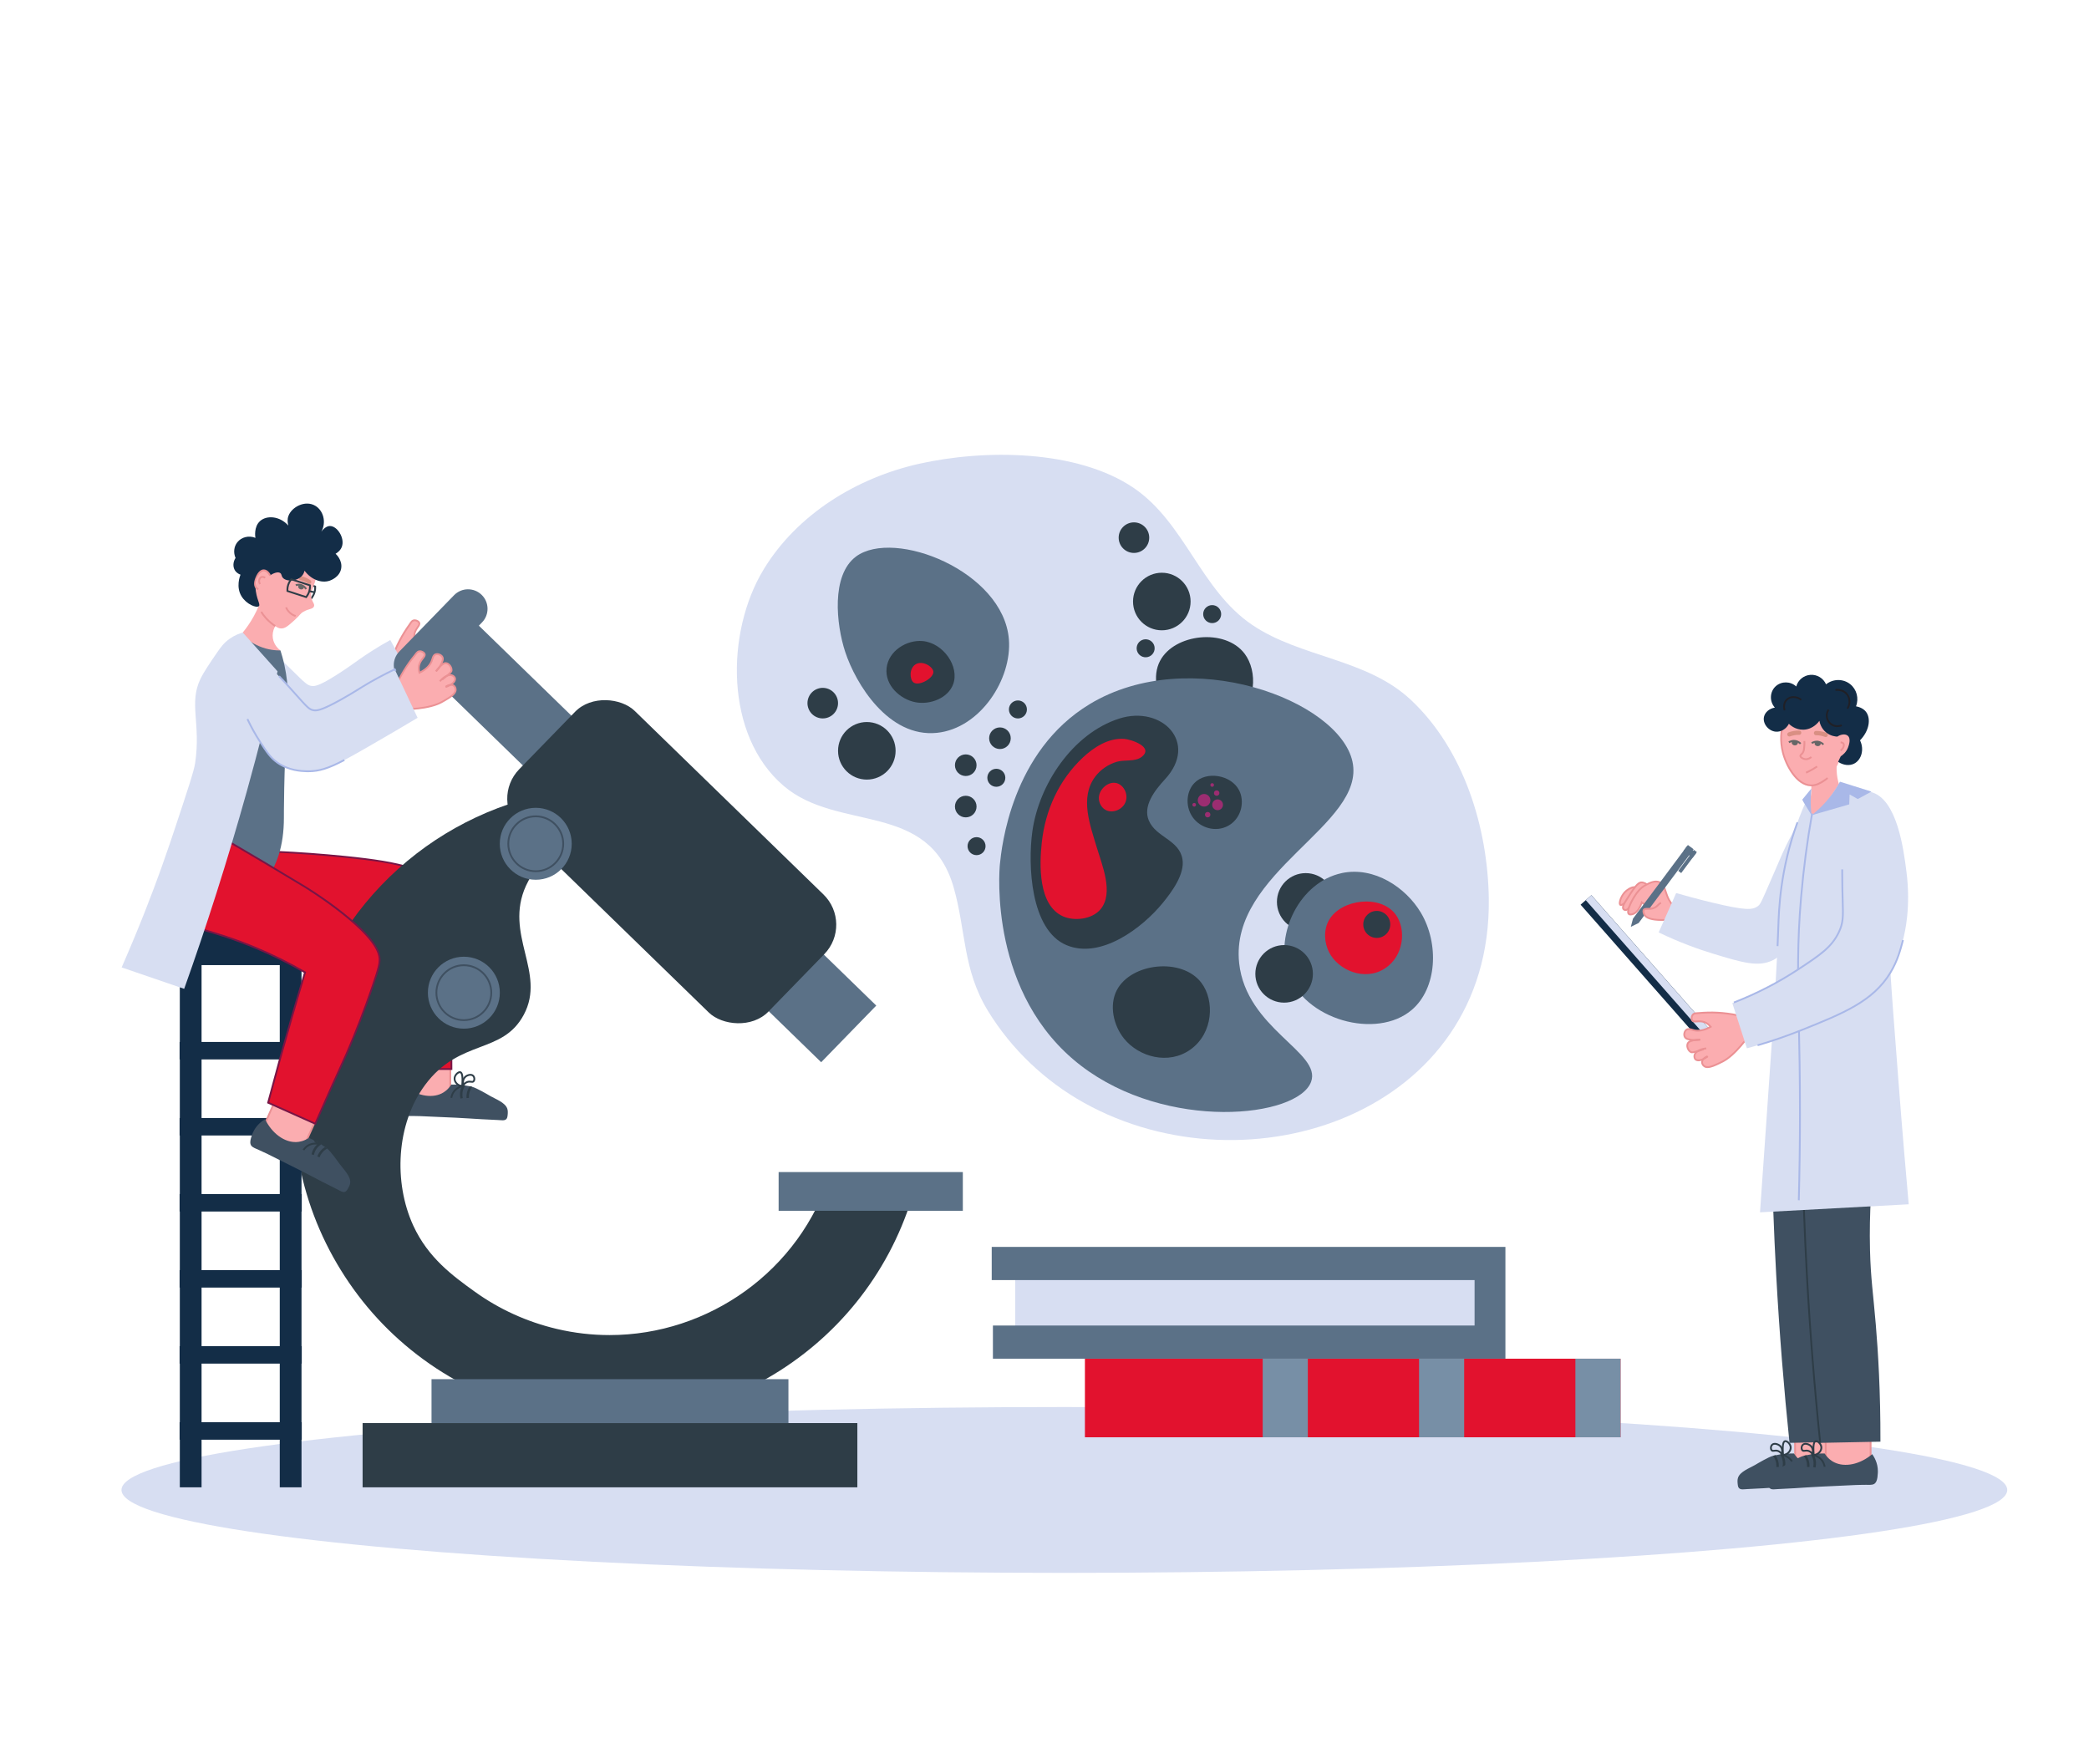 <?xml version="1.0" encoding="UTF-8"?>
<svg id="Layer_1" xmlns="http://www.w3.org/2000/svg" viewBox="0 0 752 635">
  <defs>
    <style>
      .cls-1 {
        fill: #132d47;
      }

      .cls-2 {
        fill: #2e3d47;
      }

      .cls-3 {
        fill: #eb9194;
      }

      .cls-4 {
        fill: #d7def2;
      }

      .cls-5 {
        fill: #778fa6;
      }

      .cls-6 {
        fill: #5b7187;
      }

      .cls-7 {
        fill: #666;
      }

      .cls-8 {
        fill: #202026;
      }

      .cls-9 {
        fill: #3f5061;
      }

      .cls-10 {
        fill: #d98f83;
      }

      .cls-11 {
        fill: #781546;
      }

      .cls-12 {
        fill: #fbadb0;
      }

      .cls-13 {
        fill: #a9b8e8;
      }

      .cls-14 {
        fill: #e2122e;
      }

      .cls-15 {
        fill: #9c2d71;
      }
    </style>
  </defs>
  <ellipse class="cls-4" cx="383.15" cy="536.34" rx="339.42" ry="29.85"/>
  <g>
    <g>
      <g>
        <path class="cls-12" d="M140.21,239.83c.74-2.64,1.89-5.85,3.69-9.3,1.55-2.97,3.23-5.41,4.75-7.35,1.63.2,2.13.67,2.27,1.07.35.99-1.34,1.93-1.73,4.03-.2,1.11.04,2.1.3,2.78,2.68-1.55,3.7-3.19,4.12-4.47.33-1.02.35-2.05,1.14-2.47.8-.42,2.11-.08,2.61.75.45.75.1,1.63-.36,2.76-.48,1.19-1.15,2.02-1.61,2.51.21-.38.52-.88.97-1.42.82-.96,1.53-1.8,2.44-1.76,1.13.04,2.25,1.44,2.15,2.58-.02.25-.12.71-2.34,2.69-.68.6-1.25,1.08-1.63,1.39,1.42-1.94,3.24-2.85,4.44-2.35.06.03.81.35.95,1.02.22,1.01-1,2.39-3.21,3.25.99-.9,2.17-1.15,2.93-.69.48.29.77.87.81,1.41.1,1.55-1.87,2.87-3.77,4.15-.69.47-1.45.98-2.56,1.49-4.28,1.99-10.43,2.49-12.09,2.6-1.42-1.57-2.83-3.13-4.25-4.7Z"/>
        <path class="cls-3" d="M141.34,237.29l-.61-.21c.79-2.3,1.76-4.56,2.89-6.71,1-1.9,2.17-3.8,3.48-5.63.11-.15.21-.3.3-.45.46-.69.9-1.35,1.96-1.33.6.01,1.61.44,1.86,1.17.23.65-.17,1.22-.62,1.87-.43.62-.91,1.33-1.09,2.32-.13.71-.08,1.46.16,2.24,1.91-1.17,3.13-2.55,3.63-4.09.08-.25.14-.5.2-.74.18-.75.38-1.54,1.1-1.92.98-.51,2.45-.09,3.04.87.54.89.13,1.89-.34,3.05-.39.96-.95,1.84-1.67,2.62l-.47-.44c.66-.72,1.18-1.53,1.54-2.42.44-1.08.75-1.86.39-2.47-.41-.67-1.51-.99-2.18-.63-.47.24-.6.8-.77,1.5-.06.25-.13.52-.21.78-.57,1.79-2.01,3.35-4.26,4.65l-.33.19-.13-.36c-.38-1.02-.48-2.01-.31-2.95.2-1.12.76-1.93,1.2-2.57.42-.61.65-.97.54-1.29-.13-.38-.82-.73-1.27-.74-.69-.02-.94.33-1.4,1.04-.1.15-.2.31-.32.47-1.3,1.81-2.45,3.68-3.43,5.55-1.11,2.12-2.07,4.35-2.85,6.62Z"/>
        <path class="cls-3" d="M157.94,233.26l-.42-.49c.26-.22.56-.48.88-.77,2.18-1.95,2.22-2.34,2.23-2.47.04-.48-.19-1.07-.6-1.54-.37-.42-.83-.68-1.24-.69-.01,0-.03,0-.04,0-.73,0-1.38.76-2.14,1.65-.36.42-.67.88-.94,1.36l-.57-.31c.29-.52.63-1.02,1.01-1.47.84-.98,1.64-1.91,2.7-1.87.59.02,1.21.36,1.7.91.53.61.82,1.36.76,2.02-.04.39-.25.94-2.44,2.9-.32.29-.63.55-.89.78Z"/>
        <path class="cls-3" d="M159.27,235.85l-.23-.6c2.18-.84,3.18-2.11,3.02-2.88-.11-.51-.74-.78-.76-.79-1.07-.45-2.77.5-4.05,2.24l-.52-.38c1.5-2.05,3.44-3.04,4.82-2.45.1.04.97.43,1.14,1.25.27,1.25-1.13,2.74-3.41,3.62Z"/>
        <path class="cls-3" d="M147.94,244.5l-.09-.64c2.43-.33,5.89-.98,8.57-2.23,1.08-.5,1.81-.99,2.51-1.46,1.84-1.24,3.73-2.51,3.64-3.87-.03-.47-.29-.94-.65-1.16-.62-.38-1.6-.15-2.44.57l-.42-.49c1.06-.9,2.34-1.15,3.2-.63.54.33.92.99.96,1.67.11,1.73-1.94,3.11-3.92,4.44-.7.47-1.48.99-2.6,1.52-2.75,1.28-6.28,1.95-8.75,2.28Z"/>
      </g>
      <path class="cls-4" d="M140.51,230.38c-4.89,2.71-8.63,5.19-11.13,6.95-2.1,1.48-4.25,3.08-7.8,5.35-6.63,4.23-8.2,4.39-9.37,4.24-1.56-.2-2.28-.93-6.95-5.52-6.86-6.76-8.47-8.29-11.33-9.15-1.32-.4-4.51-1.35-6.65.1-3.16,2.14-3.33,9.07.29,17.13,2.16,4.25,4.38,7.55,6.13,9.91,2.74,3.68,4.17,5.57,6.71,7.14,4.23,2.6,8.63,2.53,10.64,2.47,6.11-.18,10.32-2.71,21.48-10.1,7.05-4.67,12.94-8.67,17.28-11.65-3.1-5.62-6.21-11.24-9.31-16.86Z"/>
    </g>
    <g>
      <g>
        <g>
          <path class="cls-12" d="M145.91,380.31c0,4.51.02,9.02.03,13.52,1.17.56,9,4.15,14.38.43.58-.4,1.17-.92,1.74-1.59.02-3.67.05-7.35.07-11.02-5.4-.45-10.81-.9-16.21-1.34Z"/>
          <path class="cls-3" d="M146.1,394.27c-.13-.06-.23-.11-.31-.14l-.18-.09-.03-14.08.35.02v.32s.3,0,.3,0l.03,13.32s.07.03.12.05l-.27.59Z"/>
          <rect class="cls-3" x="157" y="387.16" width="10.15" height=".65" transform="translate(-226.35 547.27) rotate(-89.66)"/>
        </g>
        <g>
          <path class="cls-9" d="M182.72,401.5c0,.07-.01.13-.02.2-.06.59-.24.96-.5,1.2-.64.59-1.77.32-2.95.28-1.96-.07-3.92-.18-5.87-.29-3.13-.17-6.25-.41-9.38-.55l-12.68-.56c-1.21-.05-2.43-.03-3.65-.06-.87-.02-2.22.15-3-.31-.76-.45-1.06-1.42-1.2-2.38-.08-.56-.11-1.11-.14-1.56-.01-.2-.02-.41-.02-.63,0-3.09,1.41-5.3,2.03-6.15,4.38,3.68,9.83,4.83,13.69,2.9.86-.43,2.25-1.32,3.43-3.18.76-.02,2.21-.02,4.07.2.3.04.62.08.95.13.52.08,1.07.18,1.63.3,0,0,.47.1.91.21,1.57.39,5.43,2.68,6.55,3.33,1.85,1.07,5.22,2.26,6.03,4.47.28.77.21,1.65.13,2.46Z"/>
          <path class="cls-2" d="M168.88,393.86c-.07.44-.09.9-.06,1.36l-.88.05c-.04-.52-.02-1.04.07-1.55.18-1.07.6-1.97,1.09-2.7.3.06.6.13.91.21-.51.69-.96,1.56-1.13,2.62Z"/>
          <path class="cls-2" d="M166.61,395.27l-.85.18c-.18-.74-.22-1.49-.14-2.22.12-1.03.48-1.91.91-2.62.3.04.62.08.94.13-.45.67-.86,1.54-.98,2.58-.07.65-.04,1.3.12,1.95Z"/>
          <path class="cls-2" d="M166.67,391.37l-.34-.05c-1-.14-1.89-.65-2.45-1.4-.46-.61-.65-1.33-.54-2.01h0c.14-.9.79-1.66,1.36-2.02.4-.25.8-.33,1.12-.23.92.29,1.19,1.94.88,5.36l-.03.34ZM163.98,388.02c-.08.51.07,1.05.42,1.52.39.53.99.91,1.68,1.08.3-3.78-.27-4.27-.46-4.33-.13-.04-.35.02-.58.16-.44.27-.96.88-1.07,1.57h0Z"/>
          <path class="cls-2" d="M166.71,391.32l-.19-.63c-.4-1.34-.05-2.69.91-3.43h0c.75-.58,2.19-1.05,3.06-.29.39.34.61.89.59,1.47-.01.48-.19.88-.48,1.11-.34.27-.72.22-1.08.17-.31-.04-.63-.09-1.02.01-.52.13-1,.49-1.41,1.05l-.38.53ZM169.34,387.22c-.53,0-1.13.25-1.51.55h0c-.6.47-.89,1.26-.81,2.11.4-.39.84-.65,1.32-.77.51-.13.93-.07,1.26-.03.31.04.48.06.6-.03.14-.11.23-.35.23-.62.01-.38-.13-.75-.37-.97-.19-.17-.45-.24-.72-.24Z"/>
          <path class="cls-2" d="M162.78,395.24l-.64-.1c.11-.73.49-2.12,1.78-3.24.67-.58,1.49-1,2.38-1.22l.15.63c-.79.19-1.52.57-2.11,1.08-1.13.98-1.47,2.21-1.56,2.85Z"/>
        </g>
      </g>
      <path class="cls-14" d="M73.79,306.13c20.33-.18,37.42.97,50.44,2.29,19.41,1.97,31.11,4.43,35.22,12.71.74,1.5,1.1,2.91,1.75,10.12.99,10.9,1.26,19.84,1.33,26.02-.06,6.06-.12,15.52-.04,27.55-6.2,0-12.39-.01-18.59-.02-1.68-10.39-3.27-20.96-4.76-31.71-.77-5.55-1.51-11.06-2.21-16.54-4.16-.45-11.05-1.02-19.59-.83-16.55.36-22.14,3.18-33.76.83-3.35-.68-17.94-3.62-19.38-11.25-.52-2.76.52-6.99,2.5-10,.67-1.01,1.21-1.54,4.38-5.63,1.16-1.5,2.1-2.74,2.71-3.54Z"/>
      <path class="cls-11" d="M162.82,385.15l-19.19-.02-.04-.27c-1.7-10.51-3.3-21.18-4.77-31.71-.76-5.42-1.49-10.9-2.17-16.29-6.34-.67-12.84-.95-19.3-.8-6.35.14-11.03.63-15.16,1.07-6.66.7-11.47,1.21-18.67-.24-15-3.03-18.96-7.93-19.64-11.51-.54-2.87.53-7.18,2.55-10.24.37-.56.69-.97,1.41-1.86.61-.77,1.52-1.89,2.98-3.78,1.16-1.5,2.1-2.73,2.71-3.54l.1-.13h.16c16.95-.15,33.94.62,50.47,2.29,20.31,2.06,31.38,4.62,35.48,12.89.75,1.51,1.12,2.86,1.79,10.23.79,8.75,1.24,17.51,1.33,26.04-.09,8.9-.1,18.16-.03,27.55v.33ZM144.19,384.48l17.99.02c-.06-9.28-.05-18.44.04-27.23-.09-8.51-.54-17.25-1.33-25.99-.66-7.26-1.01-8.57-1.72-10-3.97-8-14.89-10.5-34.96-12.53-16.46-1.67-33.36-2.44-50.24-2.29-.61.81-1.51,1.99-2.62,3.42-1.47,1.89-2.37,3.02-2.98,3.79-.71.88-1.03,1.28-1.38,1.82-1.94,2.94-2.97,7.04-2.45,9.77.64,3.39,4.48,8.04,19.13,11,7.11,1.43,11.88.93,18.48.23,4.14-.44,8.84-.93,15.21-1.07,6.58-.14,13.18.14,19.63.84l.25.03.03.25c.7,5.46,1.44,11.03,2.2,16.53,1.45,10.44,3.04,21.01,4.72,31.43Z"/>
    </g>
    <g>
      <path class="cls-2" d="M219.65,511.26c19.65,0,39.07-5.11,56.46-15.07,25.01-14.32,43.51-37.32,52.08-64.75l-29.23-9.14c-11.01,35.21-43.93,58.29-79.53,58.29-6.29,0-12.65-.72-19-2.22-10.82-2.55-20.82-7.14-29.58-13.45-7.7-5.55-16.72-12.05-22.1-23.79-7.09-15.48-6.19-36.47,4.29-50.61,12.41-16.73,27.82-10.82,35.53-25.27,8.13-15.24-7.24-28.81.77-46.4,4.62-10.15,14.36-15.79,22.05-18.99-2.59-5.08-5.19-10.17-7.78-15.25-11.17,1.58-22.03,4.82-32.28,9.62-10.16,4.76-19.54,10.96-27.88,18.45-17.33,15.55-29.34,35.79-34.7,58.53-3.53,14.95-4.02,30.16-1.47,45.19,2.47,14.51,7.66,28.25,15.43,40.82,7.77,12.57,17.73,23.36,29.61,32.06,12.31,9.01,26.13,15.37,41.08,18.9,8.7,2.05,17.5,3.07,26.26,3.07Z"/>
      <g>
        <rect class="cls-6" x="279.04" y="343.13" width="28.45" height="34.21" transform="translate(755.97 401.15) rotate(134.2)"/>
        <rect class="cls-6" x="168.44" y="220.4" width="25.03" height="61.22" transform="translate(487.07 296.29) rotate(134.2)"/>
        <path class="cls-6" d="M143.88,244.46c1.39,1.35,3.2,2.01,4.99,1.99,1.8-.02,3.58-.74,4.94-2.13l19.71-20.27c2.7-2.78,2.64-7.23-.14-9.93-1.39-1.35-3.2-2.01-4.99-1.99-1.8.02-3.58.74-4.94,2.13l-19.71,20.27c-2.7,2.78-2.64,7.23.14,9.93Z"/>
        <rect class="cls-2" x="212.2" y="247.63" width="59.24" height="125.14" rx="15.19" ry="15.19" transform="translate(-149.16 267.29) rotate(-45.8)"/>
      </g>
      <rect class="cls-6" x="280.3" y="421.92" width="66.31" height="13.94" transform="translate(626.9 857.77) rotate(180)"/>
      <rect class="cls-6" x="155.34" y="496.45" width="128.48" height="15.81" transform="translate(439.16 1008.72) rotate(180)"/>
      <rect class="cls-2" x="130.53" y="512.27" width="178.1" height="23.12" transform="translate(439.16 1047.66) rotate(180)"/>
      <g>
        <circle class="cls-6" cx="192.86" cy="303.74" r="12.95"/>
        <path class="cls-9" d="M192.86,313.94c-5.63,0-10.21-4.58-10.21-10.21s4.58-10.21,10.21-10.21,10.21,4.58,10.21,10.21-4.58,10.21-10.21,10.21ZM192.86,294.18c-5.27,0-9.56,4.29-9.56,9.56s4.29,9.56,9.56,9.56,9.56-4.29,9.56-9.56-4.29-9.56-9.56-9.56Z"/>
      </g>
      <g>
        <circle class="cls-6" cx="166.98" cy="357.34" r="12.95"/>
        <path class="cls-9" d="M166.97,367.54c-5.63,0-10.2-4.58-10.2-10.21s4.58-10.21,10.2-10.21,10.21,4.58,10.21,10.21-4.58,10.21-10.21,10.21ZM166.97,347.78c-5.27,0-9.56,4.29-9.56,9.56s4.29,9.56,9.56,9.56,9.56-4.29,9.56-9.56-4.29-9.56-9.56-9.56Z"/>
      </g>
    </g>
    <g>
      <g>
        <rect class="cls-1" x="64.65" y="402.45" width="43.98" height="6.29" transform="translate(173.28 811.19) rotate(180)"/>
        <rect class="cls-1" x="64.65" y="429.83" width="43.98" height="6.29" transform="translate(173.28 865.94) rotate(180)"/>
        <rect class="cls-1" x="64.65" y="457.2" width="43.98" height="6.29" transform="translate(173.28 920.69) rotate(180)"/>
        <rect class="cls-1" x="64.65" y="484.58" width="43.98" height="6.29" transform="translate(173.28 975.44) rotate(180)"/>
        <rect class="cls-1" x="64.65" y="375.08" width="43.98" height="6.29" transform="translate(173.28 756.44) rotate(180)"/>
        <rect class="cls-1" x="64.65" y="511.95" width="43.98" height="6.29" transform="translate(173.28 1030.2) rotate(180)"/>
      </g>
      <path class="cls-2" d="M112.19,215.73l-7.16-2.33v-.22c-.06-.78.04-1.56.28-2.31.25-.78.64-1.5,1.16-2.14l.14-.17,7.16,2.33v.22c.06.75-.03,1.49-.24,2.21-.25.82-.65,1.58-1.19,2.25l-.14.17ZM105.65,212.93l6.31,2.05c.42-.56.74-1.18.94-1.85.17-.57.25-1.17.24-1.77l-6.31-2.05c-.4.53-.7,1.12-.91,1.75-.19.6-.28,1.23-.27,1.86Z"/>
      <g>
        <rect class="cls-1" x="59.89" y="332.72" width="53.5" height="14.69" transform="translate(173.28 680.13) rotate(180)"/>
        <g>
          <rect class="cls-1" x="100.72" y="338.17" width="7.83" height="197.22" transform="translate(209.26 873.56) rotate(180)"/>
          <rect class="cls-1" x="64.73" y="338.17" width="7.83" height="197.22" transform="translate(137.29 873.56) rotate(180)"/>
        </g>
      </g>
      <g>
        <path class="cls-12" d="M94.48,214.34c-.64,2.17-1.62,4.75-3.13,7.5-2.48,4.51-5.43,7.71-7.71,9.8.18.28,3.76,5.81,10,5.63,3.94-.12,6.57-2.44,7.29-3.13-.51-.39-2.32-1.87-2.71-4.38-.43-2.77,1.05-5.67,3.75-7.29-2.5-2.71-5-5.42-7.5-8.13Z"/>
        <path class="cls-12" d="M91.98,213.93c.31,3.24,1.61,5.59,2.29,6.67.29.45,1.58,2.44,3.96,4.17,1.3.95,1.95,1.42,2.92,1.46,1.44.06,2.58-.93,4.79-2.92,2.26-2.03,2.01-2.37,3.33-3.13,1.95-1.11,3.35-.86,3.75-1.88.32-.82-.43-1.42-.83-2.71-.77-2.46.77-4.11,1.46-7.09.17-.72,1.15-4.96-.63-7.92-2.37-3.95-9.45-5.31-13.96-2.71-2.49,1.43-3.58,3.72-5,6.67-1.03,2.15-2.48,5.26-2.08,9.38Z"/>
        <path class="cls-3" d="M98.9,225.64c-.26-.18-.54-.38-.86-.61-2.25-1.64-3.58-3.52-4.04-4.26-.07-.11-.14-.22-.22-.36l.56-.33c.07.12.14.24.21.34.45.7,1.71,2.51,3.88,4.08.31.23.59.43.84.6l-.37.53Z"/>
        <path class="cls-3" d="M106.32,222.06c-.78-.24-1.52-.65-2.13-1.19-.65-.57-1.17-1.3-1.51-2.1l.6-.25c.3.71.76,1.36,1.34,1.86.54.48,1.2.84,1.89,1.06l-.19.62Z"/>
        <g>
          <path class="cls-7" d="M109.92,212.22l.58-.34c-.24-.42-.7-1.01-1.47-1.39-1.15-.57-2.25-.3-2.67-.16l.21.64c.34-.11,1.23-.33,2.16.13.62.31.99.78,1.19,1.12Z"/>
          <path class="cls-7" d="M107.38,210.97c-.15.46.18.97.72,1.15.55.18,1.11-.05,1.26-.5.15-.46-.18-.97-.72-1.15s-1.11.05-1.26.5Z"/>
        </g>
        <path class="cls-10" d="M107.54,207.98c-.05.34.13.67.44.8.03.01.06.02.09.03.54.13,1.06.31,1.56.54.45.2.87.45,1.28.73.31.22.74.17.99-.13h0c.27-.33.2-.82-.15-1.07-.47-.33-.98-.62-1.5-.86-.59-.27-1.21-.49-1.84-.64-.41-.1-.81.18-.87.59Z"/>
      </g>
      <path class="cls-6" d="M100.94,234.14c-1.64.01-4.4-.18-7.5-1.46-2.9-1.2-4.89-2.85-6.04-3.96,1.81,2.12,4.31,5.62,5.63,10.42,1.61,5.87.75,10.98-.21,15.01-2.34,9.84-7.24,28.85-14.44,53.44,1.96,2.11,5.3,5.14,10.21,7.29,2.55,1.12,4.92,1.74,6.88,2.08,4.09-5.07,6.73-12.3,6.73-22.6,0,0,0,0,0,0,0-.02-.06-16.67,1.12-35.3.05-.83.1-1.51.13-2.01.22-3.38.66-9.62-1.04-17.51-.51-2.34-1.07-4.23-1.46-5.42Z"/>
      <g>
        <g>
          <g>
            <path class="cls-12" d="M100.18,393.65c-1.83,4.12-3.65,8.24-5.48,12.36.84.99,6.53,7.45,12.96,6.24.69-.13,1.44-.36,2.23-.74,1.52-3.35,3.04-6.69,4.55-10.04-4.75-2.61-9.51-5.22-14.26-7.83Z"/>
            <path class="cls-3" d="M94.68,406.48c-.09-.11-.17-.19-.23-.26l-.13-.15,5.71-12.88.31.18-.14.29.27.12-5.4,12.18s.05.06.08.1l-.48.43Z"/>
            <rect class="cls-3" x="106.96" y="406.45" width="10.15" height=".65" transform="translate(-304.74 341.05) rotate(-65.64)"/>
          </g>
          <g>
            <path class="cls-9" d="M125.18,427.98c-.03.06-.07.12-.1.17-.3.51-.61.78-.94.89-.82.28-1.75-.43-2.81-.95-1.76-.86-3.5-1.76-5.25-2.65-2.78-1.43-5.54-2.92-8.34-4.32l-11.36-5.68c-1.09-.54-2.21-1.02-3.31-1.54-.78-.37-2.09-.77-2.62-1.5-.51-.72-.39-1.72-.12-2.66.15-.54.35-1.06.5-1.48.07-.19.15-.38.23-.58,1.25-2.82,3.45-4.26,4.36-4.79,2.51,5.15,7.01,8.42,11.33,8.22.96-.04,2.6-.29,4.43-1.5.7.29,2.03.88,3.64,1.84.26.16.54.32.81.5.44.28.9.6,1.37.93,0,0,.39.28.75.56,1.27.99,3.86,4.66,4.63,5.71,1.26,1.74,3.85,4.19,3.69,6.54-.06.81-.48,1.6-.88,2.3Z"/>
            <path class="cls-2" d="M115.65,415.38c-.25.38-.45.79-.61,1.22l-.82-.31c.18-.49.41-.96.69-1.38.6-.9,1.35-1.55,2.09-2.02.25.18.5.37.75.56-.74.42-1.51,1.04-2.1,1.93Z"/>
            <path class="cls-2" d="M113,415.74l-.85-.18c.14-.75.41-1.45.78-2.08.53-.89,1.21-1.55,1.89-2.02.26.16.53.32.81.5-.69.43-1.41,1.06-1.94,1.96-.33.56-.56,1.17-.69,1.83Z"/>
            <path class="cls-2" d="M114.65,412.2l-.29-.18c-.86-.53-1.46-1.36-1.67-2.27-.17-.75-.05-1.48.32-2.05h0c.49-.76,1.39-1.2,2.07-1.29.47-.06.86.02,1.11.25.72.64.29,2.26-1.38,5.25l-.16.3ZM115.37,407.03c-.06,0-.13,0-.2.01-.51.07-1.23.41-1.61,1h0c-.28.43-.36.99-.23,1.56.14.64.54,1.23,1.1,1.67,1.81-3.33,1.49-4.01,1.34-4.14-.08-.07-.22-.1-.39-.1Z"/>
            <path class="cls-2" d="M118.74,412.18c-.31,0-.57-.16-.83-.32-.26-.16-.54-.33-.93-.4-.53-.09-1.11.04-1.71.39l-.57.33.08-.65c.18-1.39,1.05-2.48,2.23-2.77h0c.92-.23,2.43-.07,2.91.98.22.47.19,1.06-.06,1.58-.21.43-.53.73-.89.82-.08.02-.16.03-.23.03ZM116.65,410.78c.15,0,.3.01.45.04.52.09.88.31,1.16.49.26.17.41.25.56.21.17-.04.35-.22.47-.47.17-.35.19-.74.05-1.04-.31-.68-1.46-.8-2.17-.62h0c-.74.18-1.32.78-1.6,1.6.36-.14.72-.21,1.08-.21Z"/>
            <path class="cls-2" d="M109.52,414.15l-.55-.35c.4-.62,1.31-1.74,2.94-2.24.84-.26,1.77-.31,2.67-.14l-.12.64c-.8-.14-1.62-.1-2.37.13-1.44.44-2.24,1.42-2.59,1.97Z"/>
          </g>
        </g>
        <path class="cls-14" d="M80.57,301.89c6.52,3.8,16.6,9.72,29.07,17.27,0,0,26.59,16.2,27,25.95.07,1.67-.18,3.11-2.52,9.95-3.54,10.35-6.92,18.64-9.38,24.31-2.52,5.51-6.42,14.13-11.25,25.15-5.66-2.53-11.31-5.06-16.97-7.59,2.7-10.17,5.55-20.47,8.56-30.9,1.55-5.39,3.13-10.72,4.72-16-3.62-2.11-9.68-5.43-17.55-8.74-19.32-8.11-29.06-7.49-31.18-12.98-1.58-4.09,1.07-11.56,19.5-26.42Z"/>
        <path class="cls-11" d="M113.66,404.95l-17.52-7.83.07-.27c2.73-10.29,5.61-20.69,8.56-30.91,1.51-5.22,3.07-10.52,4.64-15.76-5.52-3.2-11.34-6.09-17.3-8.59-8.01-3.37-14.5-5.26-19.24-6.65-6.98-2.04-10.82-3.16-12.12-6.52-2.17-5.64,4.24-14.4,19.6-26.79l.17-.14.19.11c9.53,5.55,19.31,11.36,29.08,17.27,1.09.67,26.75,16.4,27.15,26.21.07,1.68-.14,3.06-2.53,10.07-2.84,8.31-6,16.49-9.39,24.33-3.7,8.08-7.48,16.54-11.25,25.15l-.13.3ZM96.91,396.76l16.42,7.34c3.73-8.51,7.47-16.87,11.12-24.86,3.38-7.81,6.53-15.98,9.37-24.28,2.36-6.9,2.56-8.24,2.5-9.84-.39-9.47-26.58-25.53-26.84-25.69-9.7-5.87-19.41-11.64-28.87-17.15-14.78,11.95-21.25,20.67-19.23,25.91,1.18,3.06,4.91,4.15,11.7,6.13,4.75,1.39,11.26,3.29,19.3,6.67,6.06,2.55,11.98,5.49,17.59,8.76l.22.13-.07.24c-1.6,5.32-3.19,10.7-4.72,16-2.92,10.13-5.78,20.43-8.48,30.63Z"/>
      </g>
      <path class="cls-4" d="M99.9,241.65c-4.17-4.65-8.34-9.31-12.5-13.96-1.18.33-2.96.98-4.79,2.29-2.02,1.44-3.16,3.02-4.38,4.79-2.52,3.66-4.85,7.07-6.1,9.68-4.2,8.75.23,15.99-1.88,30.22-.42,2.87-2.71,9.76-7.29,23.55-.92,2.76-2.65,7.97-4.79,13.96-3.19,8.92-7.86,21.18-14.38,36.06,7.5,2.57,15.01,5.14,22.51,7.71,7.92-22.2,15.54-45.94,22.57-71.16,4.11-14.75,7.77-29.14,11.05-43.14Z"/>
      <path class="cls-1" d="M109.62,205.46c-.1.42-.3,1.04-.75,1.63-1.69,2.18-5.68,2.44-7.04.91-.59-.66-.35-1.31-.96-1.73-.89-.6-2.44.09-3.73.87-.17-.35-.54-.98-1.25-1.46-.3-.2-.59-.33-.83-.42-.64.24-1.59.71-2.29,1.67-.59.8-.99,1.92-.83,4.38.28,4.43,1.94,6.22,1.25,6.88-.84.8-4.5-.67-6.25-3.54-2.05-3.36-.6-7.2-.37-7.79-.4-.14-1.36-.54-1.99-1.53-.81-1.29-.72-3.04.21-4.49-.83-1.9-.6-4.07.63-5.63,1.48-1.88,4.15-2.56,6.52-1.6-.05-.3-.64-3.97,1.67-6.04,2.39-2.15,7.08-1.86,10.19,1.62-.28-.95-.42-2.17,0-3.39,1.12-3.27,6.03-5.9,9.69-3.74,2.9,1.71,4.08,5.88,2.19,9.34,1.38-1.94,2.71-2.04,3.01-2.05,2.69-.09,5.5,4.31,4.38,7.44-.49,1.35-1.59,2.15-2.27,2.55.15.13,2.55,2.31,2.01,5.32-.56,3.11-3.74,4.23-4.17,4.38-2.97.99-6.61-.4-8.98-3.56Z"/>
      <path class="cls-2" d="M110.31,215.31l-7.16-2.33v-.22c-.06-.78.04-1.56.28-2.31.25-.78.64-1.5,1.16-2.14l.14-.17,7.16,2.33v.22c.06.75-.03,1.49-.24,2.21-.24.82-.64,1.58-1.19,2.25l-.14.17ZM103.78,212.51l6.31,2.05c.42-.56.74-1.18.94-1.85.17-.57.25-1.17.24-1.77l-6.31-2.05c-.4.53-.71,1.12-.91,1.75-.19.6-.28,1.23-.27,1.86Z"/>
      <rect class="cls-2" x="111.92" y="212.01" width=".65" height="1.92" transform="translate(-120 276.36) rotate(-77.47)"/>
      <path class="cls-3" d="M92.88,212.4c-.33-.13-.61-.32-.83-.56-1.05-1.15-.41-3.11-.09-3.9,1.04-2.54,2.25-3.01,3.1-2.96,1.54.09,2.37,1.89,2.46,2.1l-.59.26s-.73-1.64-1.91-1.71c-.63-.04-1.57.37-2.46,2.56-.21.53-.85,2.32-.03,3.22.15.17.35.3.59.4l-.24.6Z"/>
      <path class="cls-3" d="M93.31,210.42c-.35-.62-.44-1.33-.25-1.94.14-.46.44-.83.8-1.01.78-.38,1.68.16,1.78.23l-.35.55s-.67-.42-1.14-.19c-.21.1-.38.33-.47.62-.14.45-.07.97.19,1.43l-.57.32Z"/>
      <g>
        <g>
          <path class="cls-12" d="M141.2,250.37c.91-2.59,2.25-5.72,4.28-9.05,1.74-2.86,3.56-5.19,5.2-7.03,1.61.3,2.08.8,2.2,1.21.28,1.01-1.46,1.84-1.98,3.91-.27,1.09-.09,2.1.12,2.79,2.78-1.37,3.9-2.95,4.39-4.2.39-1,.47-2.02,1.3-2.39.82-.37,2.11.06,2.56.92.41.78,0,1.63-.54,2.73-.56,1.16-1.28,1.95-1.76,2.41.23-.37.57-.85,1.06-1.35.88-.91,1.64-1.69,2.54-1.6,1.13.12,2.16,1.58,1.98,2.71-.04.25-.17.7-2.5,2.53-.71.56-1.31,1-1.72,1.29,1.54-1.85,3.41-2.64,4.58-2.06.06.03.78.4.89,1.08.15,1.02-1.15,2.32-3.41,3.04,1.04-.84,2.24-1.01,2.96-.5.46.32.72.92.72,1.46,0,1.55-2.05,2.74-4.03,3.9-.72.42-1.51.88-2.65,1.33-4.39,1.71-10.57,1.82-12.24,1.83-1.31-1.65-2.63-3.31-3.94-4.96Z"/>
          <path class="cls-3" d="M142.49,247.91l-.6-.25c.94-2.24,2.05-4.43,3.31-6.51,1.12-1.84,2.41-3.65,3.83-5.4.12-.15.23-.29.33-.43.5-.66.97-1.29,2.04-1.2.6.05,1.58.54,1.78,1.28.18.66-.24,1.2-.74,1.83-.47.6-1,1.27-1.24,2.24-.17.7-.17,1.45.01,2.24,1.99-1.05,3.29-2.34,3.88-3.85.1-.24.17-.49.25-.72.23-.74.47-1.51,1.22-1.84,1.01-.45,2.46.07,2.98,1.06.48.92.01,1.89-.53,3.02-.45.93-1.07,1.78-1.83,2.5l-.45-.47c.71-.67,1.28-1.45,1.69-2.31.51-1.05.87-1.81.54-2.44-.36-.69-1.44-1.08-2.14-.77-.48.21-.65.76-.87,1.44-.08.25-.16.51-.26.77-.69,1.75-2.22,3.22-4.55,4.37l-.34.17-.11-.37c-.31-1.04-.35-2.04-.12-2.96.28-1.11.88-1.87,1.36-2.49.46-.58.71-.93.62-1.26-.11-.38-.77-.78-1.22-.81-.67-.06-.95.27-1.47.94-.11.14-.22.29-.35.45-1.41,1.72-2.68,3.51-3.78,5.32-1.24,2.05-2.34,4.21-3.26,6.42Z"/>
          <path class="cls-3" d="M159.31,244.94l-.39-.52c.28-.21.59-.44.93-.71,2.3-1.81,2.36-2.2,2.38-2.33.07-.48-.12-1.08-.5-1.57-.35-.45-.78-.73-1.2-.77-.74-.07-1.45.66-2.28,1.5-.38.39-.73.83-1.02,1.3l-.55-.35c.32-.51.69-.98,1.1-1.4.9-.93,1.76-1.8,2.81-1.7.59.06,1.19.43,1.64,1.02.49.64.73,1.41.63,2.06-.06.39-.31.92-2.62,2.74-.34.27-.66.51-.94.72Z"/>
          <path class="cls-3" d="M160.48,247.61l-.19-.62c2.23-.7,3.31-1.91,3.19-2.68-.08-.52-.68-.83-.71-.84-1.04-.51-2.8.32-4.18,1.98l-.5-.41c1.63-1.95,3.62-2.81,4.97-2.14.16.08.94.51,1.06,1.32.19,1.26-1.31,2.66-3.64,3.4Z"/>
          <path class="cls-3" d="M148.61,255.52l-.05-.65c2.45-.17,5.94-.61,8.69-1.68,1.11-.43,1.87-.88,2.6-1.3,1.9-1.11,3.87-2.26,3.87-3.63,0-.47-.23-.95-.58-1.2-.6-.42-1.59-.25-2.48.41l-.39-.52c1.11-.83,2.41-1,3.24-.42.52.36.85,1.04.85,1.73,0,1.73-2.13,2.98-4.19,4.18-.72.42-1.53.9-2.69,1.35-2.83,1.1-6.39,1.54-8.88,1.72Z"/>
        </g>
        <path class="cls-4" d="M142.1,240.96c-5.05,2.4-8.94,4.64-11.55,6.23-2.19,1.34-4.43,2.81-8.13,4.85-6.89,3.8-8.46,3.86-9.62,3.63-1.55-.3-2.22-1.07-6.58-5.95-6.42-7.18-7.93-8.81-10.73-9.85-1.3-.48-4.41-1.63-6.64-.32-3.29,1.94-3.9,8.84-.79,17.12,1.88,4.38,3.89,7.82,5.49,10.28,2.5,3.85,3.81,5.82,6.25,7.55,4.06,2.87,8.45,3.07,10.47,3.14,6.11.21,10.47-2.05,22.08-8.72,7.34-4.21,13.46-7.83,17.98-10.53-2.74-5.81-5.48-11.61-8.22-17.42Z"/>
        <g>
          <path class="cls-13" d="M113.54,256.06c-.3,0-.55-.03-.79-.08-1.63-.31-2.28-1.04-6.52-5.79l-.24-.27c-2.66-2.98-4.38-4.89-5.76-6.29l.46-.46c1.39,1.41,3.11,3.32,5.78,6.31l.24.27c4.11,4.6,4.75,5.31,6.16,5.58,1.12.22,2.69.1,9.4-3.6,2.85-1.57,4.84-2.81,6.6-3.9.52-.32,1.02-.63,1.52-.94,3.65-2.23,7.55-4.33,11.58-6.25l.29-.14.41.87-.59.28-.13-.28c-3.91,1.86-7.68,3.91-11.23,6.07-.5.3-1,.61-1.51.94-1.76,1.1-3.76,2.34-6.63,3.92-5.62,3.1-7.75,3.75-9.05,3.75Z"/>
          <path class="cls-13" d="M111.02,277.96c-.25,0-.51,0-.76-.01-1.76-.06-6.42-.22-10.64-3.2-2.54-1.8-3.89-3.87-6.33-7.64-1.67-2.58-3.19-5.31-4.52-8.13l.59-.28c1.32,2.8,2.83,5.51,4.48,8.06,2.58,3.98,3.82,5.8,6.16,7.46,4.06,2.87,8.43,3.02,10.29,3.08,4.15.14,7.56-.87,13.53-4l.3.57c-5.71,3-9.14,4.09-13.09,4.09Z"/>
        </g>
      </g>
    </g>
  </g>
  <g>
    <path class="cls-4" d="M274.95,204.9c-.07.11-.13.22-.2.33-13.47,22.37-13.95,59.45,7.33,77.65,19.65,16.8,52.31,5.2,61.25,36.67,4.43,15.59,3.21,29.44,12.32,44.35,8.39,13.73,20.49,25.22,34.53,33.05,59.27,33.05,146.75,3.83,145.76-73.4-.33-25.55-8.97-53.72-28.03-71.59-15.93-14.94-39.41-15.09-57.07-26.97-18.63-12.54-24.21-36.75-42.7-49.33-20.52-13.96-53.93-13.95-77.29-8.71-22.58,5.07-43.87,18.2-55.91,37.95Z"/>
    <path class="cls-2" d="M417.59,237.89c-2.88,5.52-1.2,12.79,2.59,17.48,5.29,6.55,15.97,9.64,23.96,3.89,8.21-5.91,8.67-17.62,3.89-23.96-7-9.27-25.32-7.19-30.43,2.59Z"/>
    <circle class="cls-2" cx="470.03" cy="324.66" r="10.36"/>
    <path class="cls-6" d="M308.15,200.34c-9.02,6.7-7.13,24.47-3.89,34.32,3.8,11.55,15.6,30.93,33.02,29.14,15.66-1.61,27.06-19.42,25.9-33.67-1.99-24.52-41.27-40-55.04-29.79Z"/>
    <path class="cls-6" d="M392.33,253.43c-28.3,17.04-31.78,51.72-32.38,57.63-.25,2.51-3.99,47.04,29.14,72.52,30.92,23.78,78.13,18.82,82.88,5.83,3.89-10.62-23.37-19.08-25.9-42.74-3.52-32.93,45.75-49.68,40.79-72.52-4.79-22.06-58.55-42.39-94.54-20.72Z"/>
    <path class="cls-6" d="M482.99,314.3c-15.09,3.21-24.06,21.79-19.43,35.61,5.81,17.32,32.06,24.41,44.68,13.6,9.08-7.78,9.89-23.8,3.24-34.97-5.37-9.02-16.73-16.74-28.49-14.25Z"/>
    <path class="cls-2" d="M319.16,240.48c-.69,6.28,4.94,11.25,10.36,12.3,5.36,1.04,11.77-1.51,13.6-6.48,2.35-6.37-3.54-14.88-11.01-15.54-5.61-.5-12.25,3.42-12.95,9.71Z"/>
    <path class="cls-2" d="M371.61,299.41c2.31-16.91,14.48-35.37,31.31-40.75,15.28-4.88,28.66,8.62,16.47,21.84-3.83,4.15-8.03,9.66-5.84,14.86,2.57,6.09,10.93,6.91,12.11,13.9.92,5.45-3.91,11.86-7.06,15.73-7.33,9-22.33,20.43-34.69,15.23-13.05-5.49-13.91-29.03-12.3-40.79Z"/>
    <path class="cls-2" d="M429.89,281.93c-3.05,3.22-3.31,9.07,0,12.95,3.14,3.67,8.78,4.76,12.95,1.94,4.19-2.83,5.18-8.45,3.24-12.3-2.8-5.56-11.82-7.2-16.19-2.59Z"/>
    <path class="cls-14" d="M329.52,239.19c-2.28,1.5-2.1,5.4-.65,6.48,1.98,1.46,7.32-1.61,7.12-3.89-.16-1.82-3.96-4.24-6.48-2.59Z"/>
    <path class="cls-14" d="M404.62,265.97c-5.63-.39-10.94,3.08-14.86,6.77-8.6,8.1-13.48,18.91-14.74,30.56-.86,7.95-1.32,22.51,7.6,26.54,3.95,1.78,10.47,1.22,13.6-2.59,4.79-5.84.47-15.91-1.36-22.07-2.39-8.02-6.27-18.03-.63-25.57,1.93-2.58,4.74-4.49,7.83-5.4,2.69-.79,6.5.06,8.83-1.69,4.76-3.58-3.74-6.38-6.26-6.56Z"/>
    <path class="cls-14" d="M402.05,281.93c-3.02-.87-6.35,2.09-6.48,5.18-.07,1.75.88,3.7,2.59,4.53,2.54,1.24,6.19-.27,7.12-3.24.84-2.67-.77-5.76-3.24-6.48Z"/>
    <circle class="cls-15" cx="436.36" cy="282.57" r=".65"/>
    <circle class="cls-15" cx="433.45" cy="288.08" r="2.27"/>
    <circle class="cls-15" cx="434.74" cy="293.26" r=".97"/>
    <circle class="cls-15" cx="437.98" cy="285.49" r=".97"/>
    <circle class="cls-15" cx="429.89" cy="289.7" r=".65"/>
    <circle class="cls-15" cx="438.31" cy="289.7" r="1.94"/>
    <path class="cls-14" d="M478.45,331.14c-2.12,3.65-1.72,8.29,0,11.66,3.34,6.52,12.82,10.51,20.07,5.83,6.88-4.44,7.8-14.13,3.89-19.43-5.41-7.32-19.58-5.58-23.96,1.94Z"/>
    <path class="cls-2" d="M402.05,356.39c-2.88,5.52-1.2,12.79,2.59,17.48,5.29,6.55,15.97,9.64,23.96,3.89,8.21-5.91,8.67-17.62,3.89-23.96-7-9.27-25.32-7.19-30.43,2.59Z"/>
    <circle class="cls-2" cx="312.04" cy="270.27" r="10.36"/>
    <circle class="cls-2" cx="462.26" cy="350.56" r="10.36"/>
    <circle class="cls-2" cx="418.23" cy="216.53" r="10.36"/>
    <circle class="cls-2" cx="495.61" cy="332.76" r="4.86"/>
    <circle class="cls-2" cx="296.18" cy="253.11" r="5.5" transform="translate(-74.32 132.61) rotate(-22.5)"/>
    <circle class="cls-2" cx="408.2" cy="193.54" r="5.5"/>
    <circle class="cls-2" cx="347.65" cy="275.45" r="3.89"/>
    <circle class="cls-2" cx="347.65" cy="290.34" r="3.89"/>
    <circle class="cls-2" cx="359.96" cy="265.74" r="3.89"/>
    <circle class="cls-2" cx="366.43" cy="255.38" r="3.24"/>
    <circle class="cls-2" cx="412.41" cy="233.36" r="3.24" transform="translate(116.18 603.21) rotate(-80.81)"/>
    <circle class="cls-2" cx="351.54" cy="304.59" r="3.24"/>
    <circle class="cls-2" cx="358.66" cy="279.98" r="3.24"/>
    <circle class="cls-2" cx="436.36" cy="221.06" r="3.24"/>
  </g>
  <g>
    <g>
      <path class="cls-12" d="M585.53,320.58c-2.06,1.66-2.88,4.69-2.24,5.13.35.24,1.33-.17,3.93-2.75.14-.19,2.03-2.8,1.42-3.45-.44-.47-2.06.22-3.12,1.07Z"/>
      <path class="cls-3" d="M583.51,326.1c-.17,0-.29-.05-.4-.12-.22-.15-.34-.43-.35-.82-.04-1.12.83-3.42,2.57-4.83h0c1.04-.84,2.89-1.76,3.56-1.04.73.78-.74,2.96-1.4,3.87-2.36,2.35-3.41,2.95-3.98,2.95ZM585.74,320.83c-1.52,1.23-2.33,3.25-2.33,4.23,0,.26.06.36.07.38.02,0,.57.22,3.52-2.71,1.05-1.43,1.62-2.78,1.42-3-.19-.2-1.52.17-2.68,1.1h0Z"/>
      <path class="cls-12" d="M593.97,320.29c.15-1.08-1.49-2.64-3.06-2.65-1.39-.01-2.78,2.16-5.55,6.49-.6.94-1.48,2.37-.97,3.08.19.27.52.35.59.36,1.42.3,2.19-2.79,5.26-4.95,2.1-1.48,3.6-1.35,3.73-2.33Z"/>
      <path class="cls-3" d="M585.17,327.92c-.08,0-.17,0-.26-.03-.12-.02-.53-.13-.79-.49-.6-.85.18-2.22.96-3.44,2.91-4.56,4.25-6.64,5.81-6.64h.02c.95,0,2.03.54,2.74,1.36.48.56.71,1.14.64,1.66h0c-.1.73-.73.99-1.54,1.32-.63.26-1.42.59-2.33,1.23-1.45,1.02-2.37,2.25-3.11,3.23-.74.99-1.35,1.8-2.15,1.8ZM590.9,317.96c-1.21,0-2.65,2.25-5.26,6.34-.41.65-1.38,2.16-.98,2.72.12.17.36.23.39.23.51.1.98-.48,1.76-1.53.77-1.02,1.72-2.3,3.25-3.38.97-.68,1.82-1.04,2.45-1.3.76-.32,1.1-.47,1.14-.81h0c.04-.32-.14-.74-.49-1.15-.59-.69-1.48-1.13-2.26-1.14h0Z"/>
      <path class="cls-12" d="M591,324.8c2.25,1.83,4.37,3.09,6.09,3.96,1.63.83,2.98,1.51,4.87,1.91,1.47.31,4.05.61,7.34-.32-5.19-1.89-7.43-4.48-8.51-6.48-1.52-2.8-1.34-5.48-3.4-6.32-1.72-.71-3.76.39-4.89.99-2.16,1.16-3.28,2.85-4.02,4-1.4,2.18-3.07,5.66-2.12,6.48.29.25.71.17,1.04.12,2.48-.42,3.53-4.08,3.6-4.34Z"/>
      <path class="cls-3" d="M604.92,331.29c-1.03,0-2.04-.1-3.03-.31-1.92-.41-3.32-1.11-4.95-1.93-2.03-1.03-3.97-2.27-5.77-3.7-.38,1.12-1.51,3.73-3.72,4.11-.36.06-.91.15-1.31-.19-1.52-1.31,1.92-6.68,2.06-6.9.7-1.08,1.87-2.89,4.14-4.11,1.15-.62,3.3-1.77,5.17-1,1.44.59,1.88,1.97,2.4,3.56.29.89.62,1.9,1.16,2.91,1.48,2.72,4.28,4.85,8.33,6.33l.94.34-.97.27c-1.51.42-3,.64-4.47.64ZM590.82,324.24l.39.31c1.88,1.52,3.9,2.84,6.03,3.92,1.65.83,2.95,1.49,4.79,1.88,2,.42,4.09.4,6.21-.07-3.7-1.51-6.29-3.62-7.73-6.26-.57-1.06-.91-2.1-1.21-3.02-.49-1.5-.87-2.69-2.03-3.16-1.58-.65-3.55.41-4.61.97-2.13,1.14-3.24,2.86-3.9,3.89-1.78,2.77-2.78,5.54-2.18,6.06.17.15.51.09.78.04,2.3-.39,3.3-3.95,3.34-4.1l.13-.48Z"/>
      <path class="cls-6" d="M610.84,306.72c-.08.11-.17.22-.25.34l-1.29,1.73c-1.37,1.83-2.73,3.66-4.1,5.49,0,0-.54-.4-.55-.41,0,0-.52-.39-.52-.39l4.1-5.49,1.29-1.73.25-.34,1.07.8Z"/>
      <path class="cls-6" d="M610.59,307.06l-1.29,1.73c-.43-.32-.83-.62-1.07-.8-.07-.05-.13-.1-.17-.13-.05-.03-.07-.05-.08-.06-.01,0-1.08-.8-1.98-1.48l1.29-1.73,2.06,1.53.17.13,1.07.8Z"/>
      <path class="cls-6" d="M609.67,305.71c-.11.14-.21.28-.32.43-.43.58-.86,1.15-1.29,1.73-6.06,8.13-12.12,16.25-18.17,24.38-.94.46-1.88.92-2.82,1.37.25-.97.51-1.94.76-2.91l18.17-24.38,1.29-1.73.32-.43,2.06,1.53Z"/>
      <path class="cls-12" d="M597.98,325.02c-1.04.26-1.28,1.5-3.06,1.99-1.55.42-2.71-.16-3.17.49-.41.58.12,1.61.21,1.77,1.46,2.81,9.98,1.75,12.23,1.43-3.33-5.19-5.16-5.95-6.21-5.69Z"/>
      <path class="cls-3" d="M598.26,331.49c-3.65,0-5.86-.69-6.58-2.07-.27-.51-.64-1.46-.19-2.11.35-.5.93-.49,1.6-.47.51.01,1.09.03,1.75-.15.91-.25,1.37-.7,1.81-1.14.35-.35.68-.69,1.2-.83l.18.62c-.35.1-.6.35-.91.67-.45.45-1.02,1.02-2.1,1.31-.75.2-1.41.19-1.94.18-.59-.02-.91-.01-1.05.19-.18.26-.09.81.23,1.44.64,1.24,3.05,1.83,6.98,1.7l.02.65c-.34.01-.68.02-1,.02Z"/>
    </g>
    <path class="cls-4" d="M603.39,321.47c-2.1,4.72-4.2,9.45-6.3,14.17,7.67,3.7,14.39,6.07,19.42,7.61,10.94,3.34,16.51,4.96,21.78,2.36,1.53-.75,2.97-1.82,9.18-10.5,5.76-8.03,8.64-12.05,10.58-15.74,3.16-6.01,12.16-23.2,5.66-30.93-.47-.56-1.91-2.27-4.08-2.52-8.48-1-17.96,21.15-18.71,22.95-1.11,2.64-2.28,5.25-3.41,7.87-3.52,8.14-3.77,8.74-4.72,9.45-1.92,1.41-4.46,1.6-16.53-1.31-5.31-1.28-9.71-2.5-12.86-3.41Z"/>
    <rect class="cls-1" x="592.17" y="314.93" width="5.18" height="72.13" transform="translate(-83.53 480.81) rotate(-41.38)"/>
    <rect class="cls-4" x="594.34" y="314.1" width="2.69" height="72.13" transform="translate(-82.76 481.22) rotate(-41.38)"/>
    <g>
      <g>
        <g>
          <path class="cls-12" d="M662.33,513.09c0,4.51,0,9.02,0,13.52-1.17.56-8.99,4.16-14.37.46-.58-.4-1.17-.91-1.74-1.58-.03-3.67-.06-7.35-.09-11.02,5.4-.46,10.81-.92,16.21-1.37Z"/>
          <path class="cls-3" d="M662.16,527.05l-.27-.59.12-.05v-13.32h.3l-.03-.32.35-.03.02.35v13.73s-.49.23-.49.23ZM662.31,513.09h.01l-.04-.32.02.32Z"/>
          <rect class="cls-3" x="645.85" y="515.21" width=".65" height="10.15" transform="translate(-4.32 5.41) rotate(-.48)"/>
        </g>
        <g>
          <path class="cls-9" d="M625.56,534.35c0,.07.01.13.02.2.06.59.24.96.5,1.2.64.58,1.77.32,2.95.27,1.96-.08,3.92-.19,5.87-.3,3.13-.18,6.25-.43,9.38-.57l12.68-.59c1.21-.06,2.43-.04,3.65-.07.87-.02,2.22.15,3-.31.76-.45,1.05-1.42,1.19-2.38.08-.56.11-1.11.14-1.56.01-.2.02-.41.02-.63,0-3.09-1.42-5.29-2.04-6.15-4.38,3.69-9.82,4.85-13.69,2.92-.86-.43-2.26-1.32-3.44-3.17-.76-.01-2.21-.02-4.07.21-.3.04-.62.08-.95.13-.52.08-1.07.18-1.63.3,0,0-.47.1-.91.21-1.57.39-5.42,2.69-6.54,3.34-1.85,1.08-5.21,2.27-6.02,4.48-.28.77-.21,1.65-.12,2.46Z"/>
          <path class="cls-2" d="M639.38,526.68c.08.44.1.9.06,1.36l.88.05c.04-.52.01-1.04-.07-1.55-.18-1.07-.6-1.97-1.09-2.7-.3.06-.6.13-.91.21.51.69.96,1.56,1.14,2.62Z"/>
          <path class="cls-2" d="M641.65,528.09l.86.18c.17-.74.22-1.49.13-2.22-.12-1.03-.48-1.91-.91-2.62-.3.04-.62.08-.94.13.45.67.86,1.54.98,2.58.08.65.04,1.3-.11,1.95Z"/>
          <path class="cls-2" d="M641.59,524.19l-.03-.34c-.31-3.42-.04-5.07.87-5.36.32-.1.72-.02,1.12.23.58.36,1.23,1.12,1.37,2.02h0c.11.68-.08,1.39-.54,2.01-.56.75-1.45,1.26-2.45,1.4l-.34.05ZM642.72,519.09s-.07,0-.1.01c-.19.06-.76.55-.45,4.33.69-.17,1.29-.55,1.68-1.08.35-.47.5-1.01.42-1.52h0c-.11-.69-.63-1.3-1.07-1.57-.18-.11-.35-.17-.48-.17Z"/>
          <path class="cls-2" d="M641.54,524.14l-.38-.53c-.41-.56-.88-.92-1.41-1.05-.39-.1-.71-.06-1.01-.01-.37.05-.74.1-1.09-.16-.29-.23-.47-.64-.48-1.11-.02-.58.2-1.13.59-1.47.87-.77,2.31-.3,3.06.28h0c.96.74,1.31,2.09.91,3.43l-.19.63ZM639.27,521.85c.2,0,.41.02.64.08.48.12.93.38,1.32.77.08-.86-.21-1.65-.81-2.11h0c-.58-.45-1.67-.8-2.23-.31-.24.21-.38.58-.37.97,0,.28.1.51.23.62.12.09.29.08.6.03.18-.03.39-.05.62-.05Z"/>
          <path class="cls-2" d="M645.48,528.05c-.1-.64-.43-1.86-1.57-2.85-.59-.51-1.32-.88-2.11-1.07l.15-.63c.89.22,1.71.64,2.38,1.21,1.29,1.12,1.67,2.51,1.78,3.24l-.64.1Z"/>
        </g>
      </g>
      <path class="cls-9" d="M637.74,412.89c8.68,1.08,17.37,2.15,26.05,3.23-1.01,8.14-2.02,19.86-1.67,33.99.25,10.06,1.16,15.68,2.08,26.68.82,9.79,1.72,24.19,1.67,42.17-7.23.14-14.45.29-21.68.43-2-19.29-3.64-39.46-4.79-60.46-.87-15.8-1.4-31.16-1.67-46.04Z"/>
    </g>
    <g>
      <g>
        <g>
          <path class="cls-12" d="M673.38,513.09c0,4.51,0,9.02,0,13.52-1.17.56-8.99,4.16-14.37.46-.58-.4-1.17-.91-1.74-1.58-.03-3.67-.06-7.35-.09-11.02,5.4-.46,10.81-.92,16.21-1.37Z"/>
          <path class="cls-3" d="M673.21,527.05l-.27-.59.12-.05v-13.32h.3l-.03-.32.36-.04.02.36v13.73s-.5.23-.5.23ZM673.35,513.09h.01l-.04-.32.02.32Z"/>
          <rect class="cls-3" x="656.89" y="515.21" width=".65" height="10.15" transform="translate(-4.32 5.5) rotate(-.48)"/>
        </g>
        <g>
          <path class="cls-9" d="M636.6,534.35c0,.07.01.13.02.2.06.59.24.96.5,1.2.64.58,1.77.32,2.95.27,1.96-.08,3.92-.19,5.87-.3,3.13-.18,6.25-.43,9.38-.57l12.68-.59c1.21-.06,2.43-.04,3.65-.07.87-.02,2.22.15,3-.31.76-.45,1.05-1.42,1.19-2.38.08-.56.11-1.11.14-1.56.01-.2.02-.41.02-.63,0-3.09-1.42-5.29-2.04-6.15-4.38,3.69-9.82,4.85-13.69,2.92-.86-.43-2.26-1.32-3.44-3.17-.76-.01-2.21-.02-4.07.21-.3.04-.62.08-.95.13-.52.08-1.07.18-1.63.3,0,0-.47.1-.91.21-1.57.39-5.42,2.69-6.54,3.34-1.85,1.08-5.21,2.27-6.02,4.48-.28.77-.21,1.65-.12,2.46Z"/>
          <path class="cls-2" d="M650.43,526.68c.08.44.1.9.06,1.36l.88.05c.04-.52.01-1.04-.07-1.55-.18-1.07-.6-1.97-1.09-2.7-.3.06-.6.13-.91.21.51.69.96,1.56,1.14,2.62Z"/>
          <path class="cls-2" d="M652.7,528.09l.86.18c.17-.74.22-1.49.13-2.22-.12-1.03-.48-1.91-.91-2.62-.3.04-.62.08-.94.13.45.67.86,1.54.98,2.58.08.65.04,1.3-.11,1.95Z"/>
          <path class="cls-2" d="M652.63,524.19l-.03-.34c-.31-3.42-.04-5.07.87-5.36.32-.1.72-.02,1.12.22.58.36,1.23,1.12,1.37,2.02h0c.11.68-.09,1.39-.54,2.01-.56.75-1.45,1.26-2.45,1.4l-.34.05ZM653.76,519.09s-.07,0-.1.01c-.19.06-.76.55-.45,4.33.69-.17,1.29-.55,1.68-1.08.35-.47.5-1.01.42-1.52-.11-.69-.63-1.3-1.07-1.57-.18-.11-.35-.17-.48-.17Z"/>
          <path class="cls-2" d="M652.59,524.14l-.38-.53c-.41-.56-.88-.92-1.41-1.05-.39-.1-.71-.06-1.01-.01-.37.05-.74.1-1.09-.16-.29-.23-.47-.64-.48-1.11-.02-.58.2-1.13.59-1.47.87-.77,2.31-.3,3.06.28h0c.96.74,1.31,2.09.91,3.43l-.19.63ZM650.31,521.85c.2,0,.41.02.64.08.48.12.93.38,1.32.77.08-.86-.21-1.65-.81-2.11h0c-.58-.45-1.67-.8-2.23-.31-.24.21-.38.58-.37.97,0,.28.1.51.24.62.12.09.29.08.6.03.18-.03.39-.05.62-.05Z"/>
          <path class="cls-2" d="M656.53,528.05c-.1-.64-.44-1.87-1.57-2.85-.59-.51-1.32-.88-2.11-1.07l.15-.63c.89.22,1.71.64,2.38,1.21,1.29,1.12,1.67,2.51,1.79,3.24l-.64.1Z"/>
        </g>
      </g>
      <path class="cls-9" d="M648.79,412.89c8.68,1.08,17.37,2.15,26.05,3.23-1.01,8.14-2.02,19.86-1.67,33.99.25,10.06,1.16,15.68,2.08,26.68.82,9.79,1.72,24.19,1.67,42.17-7.23.14-14.45.29-21.68.43-2-19.29-3.64-39.46-4.79-60.46-.87-15.8-1.4-31.16-1.67-46.04Z"/>
      <path class="cls-2" d="M654.92,519.43c-2.08-20.03-3.69-40.37-4.8-60.47-.84-15.28-1.4-30.77-1.67-46.05h.65c.27,15.26.83,30.75,1.67,46.02,1.1,20.09,2.71,40.42,4.79,60.44l-.64.07Z"/>
    </g>
    <g>
      <path class="cls-12" d="M662.45,269.24c-.62,1.64-1.48,4.57-1.29,8.29.19,3.72,1.35,6.55,2.13,8.11-10.24,9.73-13.4,11.45-14.13,10.83-1.04-.88,3.25-5.96,2.88-13.66-.15-3.11-1.01-5.64-1.76-7.37,4.06-2.07,8.12-4.13,12.17-6.2Z"/>
      <g>
        <path class="cls-12" d="M661.09,264.86c1.97-1.5,4.15-1.64,5.15-.69,1.03.99.55,2.89.39,3.53-.73,2.93-3.43,4.39-4.16,4.76-.34,1.4-1.59,5.75-5.73,8.47-1.16.76-2.79,1.84-4.84,1.78-5.05-.12-8.9-6.99-10.12-11.94-.34-1.38-2.22-9.15,2.82-15.08,2.25-2.65,7.69-7.03,12.44-4.81,4.13,1.94,6.43,8.04,4.05,13.98Z"/>
        <path class="cls-3" d="M652.03,283.04s-.1,0-.14,0c-5.45-.13-9.29-7.55-10.42-12.19-.98-4.01-.81-8.03.47-11.32l.6.24c-1.24,3.17-1.4,7.05-.45,10.93,1.17,4.78,4.99,11.58,9.81,11.7,1.94.06,3.51-.98,4.65-1.73.4-.26.78-.55,1.15-.85l.42.5c-.38.32-.79.62-1.21.9-1.12.74-2.8,1.84-4.88,1.84Z"/>
        <path class="cls-3" d="M650.27,278.43l-.27-.59c.84-.38,1.68-.81,2.48-1.28.5-.29.99-.6,1.47-.92l.36.54c-.49.33-1,.65-1.51.95-.82.48-1.68.92-2.54,1.31Z"/>
        <g>
          <path class="cls-7" d="M647.93,267.95c-.29-.3-.78-.7-1.51-.86-1.07-.24-1.94.2-2.27.41l-.36-.57c.39-.25,1.45-.79,2.77-.49.89.2,1.49.68,1.85,1.05l-.49.46Z"/>
          <path class="cls-7" d="M645,267.31c-.04.51.42.95,1.03,1,.61.05,1.13-.32,1.17-.83.04-.51-.42-.95-1.03-1s-1.13.32-1.17.83Z"/>
        </g>
        <g>
          <path class="cls-7" d="M656.15,268.24c-.29-.3-.78-.7-1.51-.86-1.08-.24-1.95.2-2.27.41l-.36-.57c.39-.25,1.45-.79,2.77-.49.89.2,1.49.68,1.85,1.05l-.49.46Z"/>
          <path class="cls-7" d="M653.23,267.59c-.04.51.42.95,1.03,1s1.13-.32,1.17-.83c.04-.51-.42-.95-1.03-1s-1.13.32-1.17.83Z"/>
        </g>
        <path class="cls-10" d="M652.97,263.95c.03.36.3.66.65.71.03,0,.07,0,.1,0,.58,0,1.16.06,1.74.17.51.1,1.01.25,1.49.43.38.15.81-.01.98-.38h0c.2-.41,0-.9-.42-1.06-.57-.22-1.15-.39-1.75-.51-.68-.13-1.36-.2-2.05-.2-.44,0-.79.39-.75.83Z"/>
        <path class="cls-10" d="M648.43,263.82c-.03.36-.31.65-.67.7-.04,0-.07,0-.1,0-.58-.01-1.17.03-1.74.14-.51.09-1.01.23-1.5.41-.38.14-.81-.03-.97-.4h0c-.19-.42.02-.9.44-1.05.57-.21,1.16-.37,1.76-.48.68-.12,1.36-.18,2.05-.16.44,0,.78.4.74.84Z"/>
        <path class="cls-3" d="M650.11,273.61c-.14,0-.28-.01-.42-.03-.76-.12-1.9-.68-1.92-1.5,0-.36.21-.56.42-.74.15-.13.32-.29.5-.56.36-.55.41-1.12.5-2.25.05-.58.06-1.18.02-1.77l.65-.04c.04.62.04,1.25-.02,1.87-.1,1.2-.16,1.86-.61,2.55-.22.35-.45.54-.61.69-.18.16-.2.19-.2.24,0,.33.7.77,1.37.88.99.16,1.81-.5,2.04-.7l.43.48c-.32.29-1.11.89-2.15.89Z"/>
        <path class="cls-3" d="M662.79,270.42l-.39-.51c.99-.76,1.17-1.7.92-2.06-.12-.17-.39-.28-.76-.3l.04-.65c.58.03,1.02.23,1.26.57.47.67.2,1.98-1.05,2.95Z"/>
        <path class="cls-1" d="M643.96,260.54c.34.34,2.25,2.2,5.21,2.13,3.59-.08,5.59-2.92,5.78-3.2.09.53.51,2.69,2.5,4.25,1.62,1.27,3.34,1.42,3.95,1.44,1.34-.89,2.87-1.03,3.73-.35,1.31,1.06.38,3.59.16,4.19-.68,1.86-2.09,2.88-2.69,3.27-.3.66-.6,1.31-.91,1.97,1.82,1.22,4.07,1.52,5.79.63,2.52-1.29,3.74-5.01,2.09-8.37,3.35-3.43,3.99-7.81,2.18-10.23-.31-.41-1.31-1.59-3.62-2.02,1.11-2.86.25-6.1-2.09-7.97-2.49-1.99-6.13-1.99-8.7.05-.96-2.2-3.21-3.57-5.6-3.41-2.42.16-4.49,1.84-5.13,4.19-2.1-1.95-5.35-1.94-7.39-.08-2.15,1.96-2.33,5.43-.31,7.68-1.96.33-3.51,1.63-3.9,3.28-.59,2.48,1.62,5.16,4.21,5.39,1.88.17,3.77-.95,4.74-2.83Z"/>
        <g>
          <path class="cls-8" d="M642.13,255.78c-.49-1.48-.19-3.09.77-4.08,1.41-1.47,3.98-1.47,5.72,0l-.42.49c-1.48-1.25-3.65-1.27-4.83-.04-.79.83-1.04,2.17-.62,3.43l-.61.2Z"/>
          <path class="cls-8" d="M665.32,255.25l-.55-.35c.98-1.54.89-3.54-.22-4.87-1.44-1.71-3.77-1.34-3.79-1.34l-.11-.64c.11-.02,2.73-.43,4.4,1.56,1.29,1.54,1.4,3.85.27,5.63Z"/>
          <path class="cls-8" d="M661.42,261.73c-1.26,0-2.48-.56-3.28-1.59-1.08-1.39-1.16-3.34-.18-4.84l.54.35c-.82,1.27-.76,2.92.15,4.09.98,1.26,2.71,1.69,4.21,1.04l.26.59c-.55.24-1.13.35-1.7.35Z"/>
        </g>
      </g>
    </g>
    <path class="cls-4" d="M651.91,284.72c-1.06,2.12-2.59,5.38-4.17,9.46-7.04,18.25-7.38,33.69-7.61,40.41-.65,19.26-3.3,54.81-6.56,101.81,17.84-.96,35.69-1.92,53.53-2.89-.91-10.11-2.23-25.38-3.67-44.08-1.7-22.05-2.54-33.07-2.89-39.36-1.02-18.85-7.6-37.69-5.08-56.39.18-1.3.93-6.27-1.67-8.34-1.22-.97-2.51-.77-6.25-1.67-2.33-.56-4.2-1.2-5.42-1.67-5.04,7.98-8.3,11.66-9.8,11.05-1.1-.45-1.24-3.23-.42-8.34Z"/>
    <path class="cls-13" d="M640.21,340.59l-.65-.03c.1-2.14.18-4.14.24-5.98l.02-.53c.23-6.85.7-21.11,6.92-38.14l.61.22c-6.19,16.93-6.66,31.12-6.88,37.94l-.02.53c-.06,1.85-.14,3.85-.24,5.99Z"/>
    <path class="cls-13" d="M647.86,432.07l-.65-.02c.27-10.26.41-20.63.42-30.84,0-13.51-.21-23.95-.41-33.17-.35-16.57-.6-28.55.83-45.23.86-10.03,2.19-20.13,3.96-30.04l.64.11c-1.77,9.89-3.1,19.98-3.96,29.98-1.43,16.64-1.17,28.6-.82,45.16.2,9.22.42,19.66.41,33.18,0,10.21-.15,20.59-.42,30.85Z"/>
    <path class="cls-13" d="M652.08,283.82c-1.1,1.34-2.2,2.68-3.3,4.02.14.28.28.56.42.83.97,1.6,1.95,3.2,2.92,4.79-.07-.59-.15-1.37-.21-2.29-.06-.93-.13-2.58-.04-4.65.03-.72.09-1.64.21-2.71Z"/>
    <path class="cls-13" d="M653.16,352.45c0,1.15-.93,2.08-2.08,2.08s-2.08-.93-2.08-2.08.93-2.08,2.08-2.08,2.08.93,2.08,2.08Z"/>
    <g>
      <path class="cls-12" d="M628.1,366.09c-2.65-.7-5.99-1.35-9.89-1.55-3.34-.17-6.3.03-8.74.35-.66,1.51-.51,2.17-.23,2.5.68.8,2.35-.18,4.35.56,1.06.39,1.78,1.1,2.24,1.67-2.7,1.52-4.63,1.57-5.94,1.27-1.04-.24-1.94-.74-2.7-.27-.77.48-1.14,1.77-.68,2.63.41.77,1.35.91,2.56,1.09,1.27.19,2.33.04,2.98-.1-.43-.01-1.03,0-1.71.12-1.25.22-2.33.41-2.75,1.2-.54,1,.09,2.67,1.13,3.16.23.11.68.25,3.5-.65.86-.28,1.56-.53,2.03-.7-2.39.24-4.1,1.34-4.28,2.63,0,.07-.11.87.4,1.34.76.7,2.57.36,4.43-1.12-1.28.39-2.09,1.29-2.08,2.17,0,.56.36,1.11.81,1.41,1.28.87,3.42-.15,5.49-1.14.75-.36,1.58-.75,2.59-1.45,3.89-2.67,7.44-7.72,8.39-9.09-.63-2.02-1.26-4.03-1.89-6.05Z"/>
      <path class="cls-3" d="M610.26,374.76c-.42,0-.83-.03-1.25-.09-1.24-.18-2.31-.34-2.8-1.26-.53-.99-.14-2.48.79-3.06.7-.43,1.47-.2,2.21.02.24.07.48.15.73.2,1.58.35,3.38,0,5.36-1.05-.55-.6-1.17-1.02-1.85-1.27-.94-.35-1.8-.29-2.55-.24-.8.06-1.49.1-1.93-.42-.5-.59-.35-1.68-.06-2.2.52-.93,1.31-.97,2.14-1.01.17,0,.35-.02.54-.03,2.24-.2,4.47-.25,6.62-.14,2.42.12,4.86.43,7.24.92l-.13.63c-2.35-.48-4.76-.79-7.15-.91-2.12-.11-4.31-.06-6.53.14-.2.02-.39.03-.57.04-.85.04-1.27.09-1.61.68-.22.39-.27,1.16,0,1.46.22.26.65.24,1.39.19.78-.05,1.75-.12,2.82.27.9.33,1.7.92,2.38,1.77l.24.3-.33.19c-2.27,1.28-4.34,1.72-6.17,1.31-.27-.06-.53-.14-.78-.22-.69-.21-1.23-.37-1.68-.09-.65.4-.93,1.51-.56,2.2.34.63,1.17.75,2.32.92.95.14,1.91.11,2.87-.1l.14.63c-.62.13-1.23.2-1.85.2Z"/>
      <path class="cls-3" d="M609.13,379.13c-.27,0-.43-.05-.56-.11-.6-.28-1.1-.91-1.36-1.68-.23-.71-.2-1.41.08-1.93.5-.93,1.71-1.15,2.98-1.37.59-.1,1.19-.14,1.78-.12l-.02.65c-.55-.02-1.1.02-1.65.11-1.17.2-2.17.38-2.53,1.04-.2.37-.21.89-.03,1.42.19.59.58,1.09,1.02,1.29.12.06.47.23,3.26-.66.41-.13.78-.26,1.11-.37l.21.61c-.33.11-.71.24-1.12.37-1.8.58-2.69.74-3.18.74Z"/>
      <path class="cls-3" d="M611.42,382.02c-.52,0-.96-.14-1.28-.44-.62-.58-.51-1.52-.5-1.62.2-1.49,2.04-2.65,4.56-2.9l.06.64c-2.15.21-3.83,1.2-3.99,2.35,0,0-.09.7.3,1.06.58.53,2.18.31,4.01-1.13l.4.51c-1.27,1-2.57,1.54-3.57,1.54Z"/>
      <path class="cls-3" d="M614.7,384.47c-.5,0-.97-.11-1.37-.39-.57-.39-.94-1.04-.95-1.68-.02-1.01.86-1.99,2.17-2.44l.21.61c-1.05.36-1.74,1.09-1.73,1.82,0,.42.27.89.67,1.15,1.13.77,3.18-.22,5.17-1.16.73-.35,1.55-.74,2.54-1.42,2.43-1.67,4.75-4.32,6.27-6.25l.51.4c-1.55,1.96-3.91,4.66-6.41,6.38-1.03.71-1.88,1.11-2.63,1.47-1.55.74-3.15,1.5-4.45,1.5Z"/>
    </g>
    <path class="cls-4" d="M623.6,361.09c1.75,5.42,3.5,10.85,5.25,16.27,8.28-2.23,14.96-4.67,19.68-6.56,15.71-6.3,25.89-10.54,32.01-20.73,2.46-4.1,3.48-7.81,4.46-11.55.81-3.09,2.89-12,1.3-24.63-1.01-8-3.34-26.28-12.71-28.76-.58-.15-2.68-.71-4.79.21-2,.87-5.61,4-5.63,29.18,0,13.87,1.09,16.27-1.25,21.12-2.59,5.35-6.67,8.11-14.69,13.38-5.34,3.51-13.22,8.08-23.62,12.07Z"/>
    <g>
      <path class="cls-13" d="M632.78,376.59l-.18-.62c5.37-1.58,10.69-3.41,15.81-5.47,14.9-5.97,25.66-10.29,31.86-20.6,2.5-4.16,3.52-8.04,4.43-11.46l.02-.09.32.05.31.08-.03.12c-.91,3.46-1.95,7.38-4.5,11.63-6.31,10.5-17.16,14.84-32.17,20.86-5.14,2.06-10.48,3.91-15.87,5.49Z"/>
      <path class="cls-13" d="M624.3,361.17l-.24-.6c8.14-3.17,15.87-7.15,22.98-11.82,8.31-5.46,12.09-8.09,14.58-13.25,1.62-3.36,1.56-5.55,1.38-11.4-.07-2.46-.16-5.52-.16-9.57,0-.53,0-1.05,0-1.57h.65c0,.52,0,1.04,0,1.57,0,4.05.09,7.1.16,9.55.18,5.97.24,8.2-1.45,11.7-2.68,5.54-6.99,8.37-14.81,13.51-7.14,4.69-14.91,8.69-23.1,11.88Z"/>
    </g>
    <path class="cls-13" d="M662.33,281.38c3.78,1.19,7.57,2.38,11.35,3.57-1.64.89-3.28,1.79-4.91,2.68-.98-.55-1.97-1.1-2.95-1.64-.04,1.19-.09,2.38-.13,3.57-4.52,1.3-9.04,2.6-13.56,3.91,2.65-2.08,5.69-4.99,8.34-8.96.71-1.06,1.33-2.11,1.88-3.13Z"/>
  </g>
  <g>
    <rect class="cls-14" x="390.55" y="489.09" width="192.8" height="28.29"/>
    <rect class="cls-5" x="567.11" y="489.09" width="16.24" height="28.29"/>
    <rect class="cls-5" x="510.83" y="489.09" width="16.24" height="28.29"/>
    <rect class="cls-5" x="454.55" y="489.09" width="16.24" height="28.29"/>
  </g>
  <g>
    <rect class="cls-4" x="365.44" y="454.58" width="169.49" height="27.7"/>
    <polygon class="cls-6" points="541.92 489.09 357.43 489.09 357.43 477.15 530.82 477.15 530.82 460.79 357 460.79 357 448.85 541.92 448.85 541.92 489.09"/>
  </g>
</svg>
